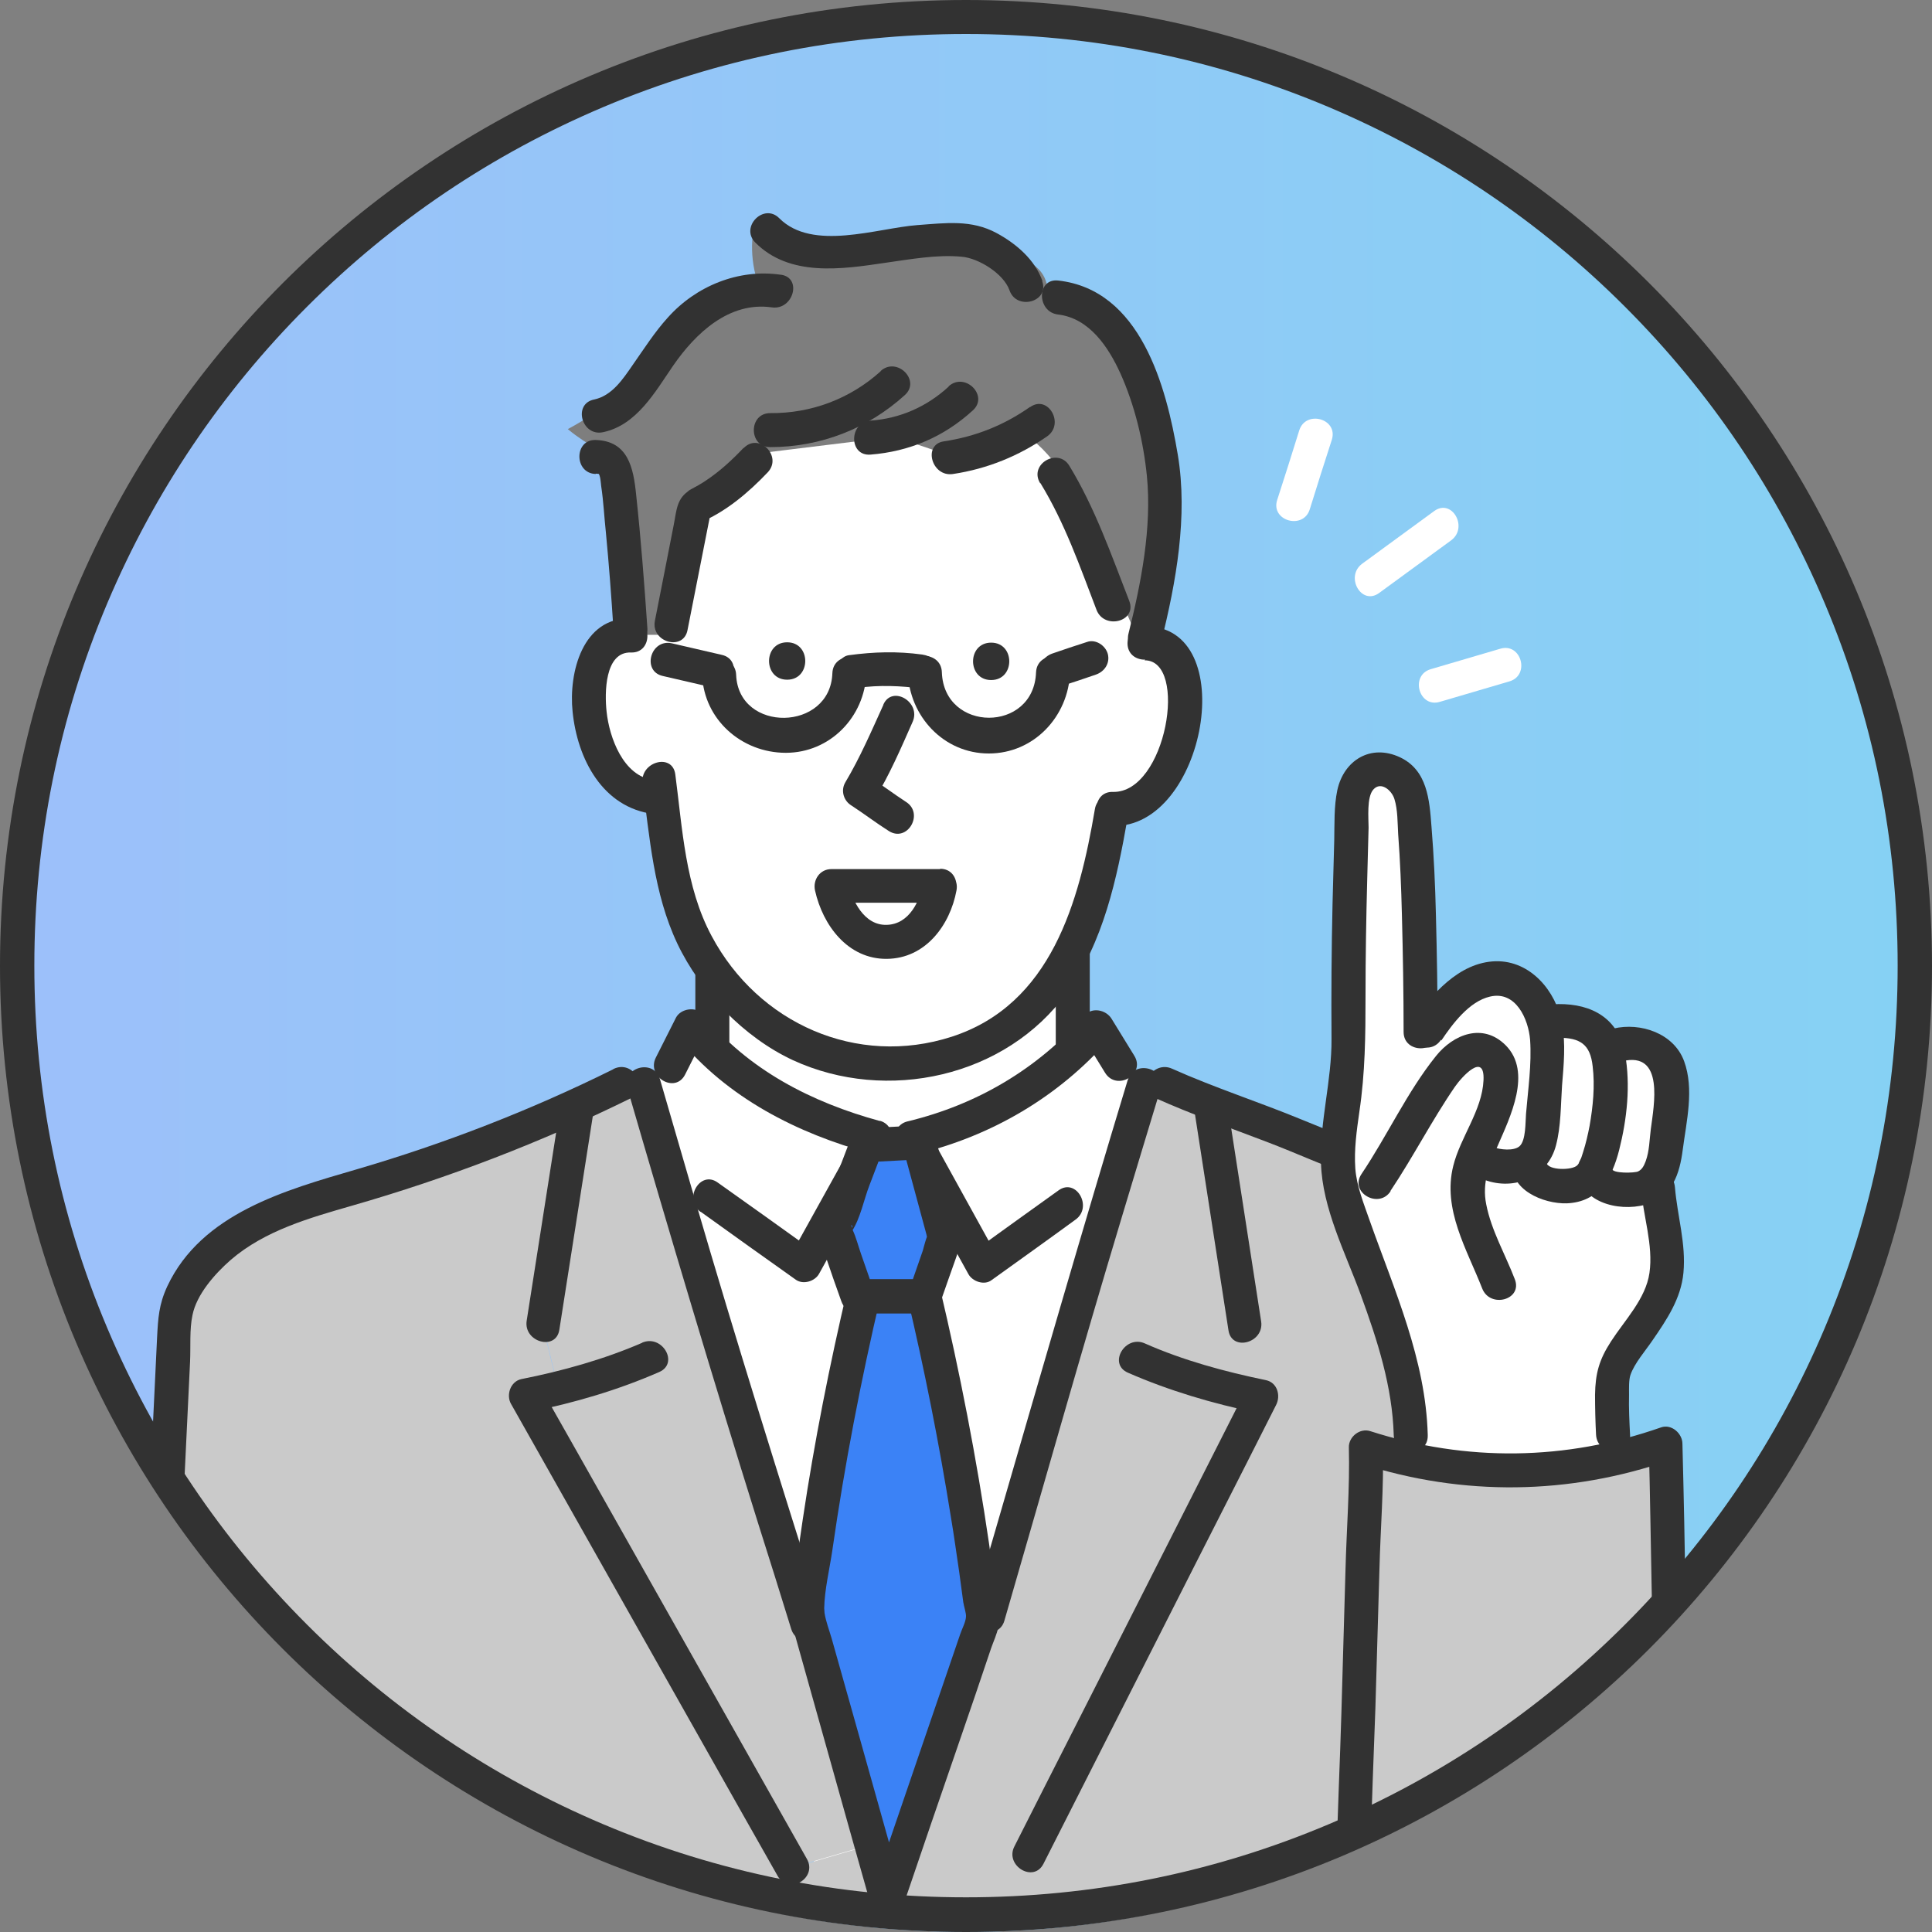<?xml version="1.0" encoding="UTF-8"?>
<svg xmlns="http://www.w3.org/2000/svg" xmlns:xlink="http://www.w3.org/1999/xlink" version="1.1" viewBox="0 0 568.2 568.2">
  <rect x="0" y="0" width="568.2" height="568.2" fill="#808080" stroke="none"/>
  <defs>
    <style>
      .cls-1 {
        fill: none;
      }

      .cls-2 {
        fill: #323232;
      }

      .cls-3 {
        fill: url(#_名称未設定グラデーション);
        fill-opacity: .5;
      }

      .cls-4 {
        fill: #3b82f6;
      }

      .cls-5 {
        fill: #fff;
      }

      .cls-6 {
        fill: #7e7e7e;
      }

      .cls-7 {
        clip-path: url(#clippath);
      }

      .cls-8 {
        fill: #cacaca;
      }
    </style>
    <linearGradient id="_名称未設定グラデーション" data-name="名称未設定グラデーション" x1="4.6" y1="288.7" x2="563.6" y2="288.7" gradientUnits="userSpaceOnUse">
      <stop offset="0" stop-color="#3b82f6"/>
      <stop offset="1" stop-color="#0ea5e9"/>
    </linearGradient>
    <clipPath id="clippath">
      <path class="cls-1" d="M304.6,5.8C150.9-5.6,17.1,109.8,5.7,263.5c-8.2,110.3,49,210.4,138.7,262.3l26.9,13.3,42.2,15c16.1,4.2,32.8,7,49.9,8.3,153.7,11.4,287.6-104,298.9-257.8C573.8,151,458.4,17.1,304.6,5.8Z"/>
    </clipPath>
  </defs>
  <!-- Generator: Adobe Illustrator 28.7.7, SVG Export Plug-In . SVG Version: 1.2.0 Build 194)  -->
  <g>
    <g id="_レイヤー_2">
      <g id="_レイヤー_1-2">
        <circle class="cls-5" cx="284.1" cy="288.7" r="279.5"/>
        <circle class="cls-3" cx="284.1" cy="288.7" r="279.5"/>
        <g class="cls-7">
          <g>
            <path class="cls-5" d="M385.2,149.8c2.1-6.8,4.3-13.7,6.5-20.5,1.9-6.2-7.7-8.8-9.6-2.7-2.1,6.8-4.3,13.7-6.5,20.5-1.9,6.1,7.7,8.8,9.6,2.7h0Z"/>
            <path class="cls-5" d="M405.6,174.4c7.1-5.2,14.1-10.3,21.2-15.5,5.1-3.8.2-12.4-5-8.6-7.1,5.2-14.1,10.3-21.2,15.5-5.1,3.8-.2,12.4,5,8.6h0Z"/>
            <path class="cls-5" d="M423.5,206.4c6.8-2,13.6-4,20.4-6,6.2-1.8,3.5-11.5-2.7-9.6-6.8,2-13.6,4-20.4,6-6.2,1.8-3.5,11.5,2.7,9.6h0Z"/>
            <path class="cls-6" d="M326.1,94.7c-4.7-5.3-11-9.4-18-7.7.6-11.2-11.3-12.4-22.4-13.3-11.1-.9-20.5.9-31.4,3-11,2-24.9-1.2-32.5-9.4-1.5,5.3-.3,16.3,3.7,20.1-12.9.9-23.9,9.4-33.1,18.5-9.2,9.1-14.1,14.2-25.4,20.3,6,5.1,11.6,6.5,14.6,12.6,1.8,3.6.8,11.7.8,11.7l8.4,44.9s4,1.7,6-2.6c7.7-16.2,39.4-53.8,39.4-53.8h60.7c0,0,14.5,8.6,14.5,8.6,0,0,4.9,21.6,16.2,38.5l4.3,7.2c4.4-24.1,14.5-44.8,9.4-68.8-1.5-7-10.6-24.6-15.4-29.9h0Z"/>
            <rect class="cls-5" x="217.7" y="244" width="89.8" height="106" transform="translate(-34.7 559.2) rotate(-89.9)"/>
            <path class="cls-2" d="M209.5,346.8c30.9,0,61.8,0,92.7.1,4.5,0,8.9,0,13.3,0,2.7,0,5-2.3,5-5,0-26.1,0-52.3,0-78.4,0-3.8,0-7.6,0-11.3,0-2.7-2.3-5-5-5-30.9,0-61.8,0-92.7-.1-4.4,0-8.9,0-13.3,0-2.7,0-5,2.3-5,5,0,26.2,0,52.3,0,78.4,0,3.8,0,7.5,0,11.3,0,6.4,10,6.4,10,0,0-26.1,0-52.3,0-78.4,0-3.8,0-7.6,0-11.3l-5,5c30.9,0,61.8,0,92.7.1,4.5,0,8.9,0,13.3,0l-5-5c0,26.1,0,52.3,0,78.4,0,3.8,0,7.5,0,11.3l5-5c-30.9,0-61.8,0-92.7-.1-4.4,0-8.9,0-13.3,0-6.4,0-6.4,10,0,10h0Z"/>
            <path class="cls-5" d="M263,332.9c-42.8,0-59-30.8-59-30.8l-13.7,17.1,56.1,260.8,44.4,2.6,49.9-251.3-17.9-29.1s-17.1,30.8-59.9,30.7h0Z"/>
            <path class="cls-8" d="M444.2,361c-17.8-10.7-44.9-18.7-56.9-24.1-13.7-6.2-31.6-11.8-45.3-18h-5.5l-11.8,38.9-61.6,203.8-2.8.8-5.6-19.4-21.6,6.3-78.4-138.8s3.9-.8,9.4-2.2l-4.5-18.5,9.9-63.2-.6-1.2c-20.1,9.1-40.8,16.9-61.9,23.1-11.3,3.3-22.8,6.2-33.1,11.9-10.3,5.7-19.4,14.6-22.4,26l-7.9,235.8,437.8.5-16.3-227.5c-1.4-10.9-11.4-28.4-20.9-34.1h0Z"/>
            <path class="cls-5" d="M336.6,189.2h0c-.4,0-.9,0-1.4.1l-8.3-19.4s-11.4-37.7-29.8-44.3c-12,3.8-20.6,7.4-20.6,7.4l-15.4-5.2-6.8,1.7-34.2,4.2s-6.6,5.5-12.8,13.7c-5.6,7.3-2.9,38.5-12,39.3h-10.8c-.4-.1-.9,0-1.3,0-6.5,1.1-8.2,8.1-9.3,13.7-2.4,13.2,3.1,33.6,17.5,35.5l3.2-.4c2.3,18.1,3.9,33.3,13.8,47.8,4,5.9,9.3,11.6,16.5,17.4,17.3,13.8,42.6,15.4,62.6,6.5,8.5-3.8,15.1-9.1,20.3-15.6,10.7-13.3,15.5-31.7,19-52.4l3.4-2.4c11.4,2.1,21.6-20.8,19.2-34.1-1.1-5.9-5.8-13.7-12.8-13.6h0ZM244.5,260.6h32c-3.6,21.5-27.6,22.4-32,0h0Z"/>
            <path class="cls-8" d="M211.1,393.5l-19.7,5.7c-8.7,3.9-19.2,7-26.8,8.9-.2,0-.4,0-.6.1-5.6,1.4-9.4,2.2-9.4,2.2l78.4,138.8,21.6-6.3-19.6-67.4-23.9-82h0Z"/>
            <path class="cls-8" d="M189.3,318.7h-6.5c-4.6,2.4-9.2,4.6-13.8,6.7l.6,1.2-9.9,63.2,4.5,18.5c.2,0,.4,0,.6-.1,7.6-1.9,18.1-5,26.8-8.9l19.7-5.7-11.3-38.9-10.5-35.9h0Z"/>
            <path class="cls-2" d="M188.9,230.3c2.2,16,3.3,32.4,10.3,47.2,6.8,14.3,19.6,27.6,34,34.3,27.6,12.7,62.7,5,80.6-19.9,10.7-14.8,14.7-33.5,17.8-51.2,1.1-6.3-8.6-9-9.6-2.7-4.6,27.2-12.8,57.4-42.1,66.9-27.9,9-56.9-3.9-70.6-29.6-7.8-14.5-8.6-31.7-10.7-47.6-.9-6.4-10.5-3.6-9.6,2.7h0Z"/>
            <path class="cls-2" d="M259.8,207.3c-3.5,7.7-6.9,15.6-11.2,22.8-1.4,2.4-.5,5.4,1.8,6.8,3.7,2.4,7.2,5.1,11,7.5,5.5,3.5,10.5-5.2,5-8.6-3.7-2.4-7.2-5.1-11-7.5l1.8,6.8c4.4-7.2,7.8-15.1,11.2-22.8,2.6-5.8-6-10.9-8.6-5.1h0Z"/>
            <path class="cls-2" d="M185.6,181.9c-14.3-.5-18.4,16-17.2,27.4,1.4,13.9,8.8,28.2,23.8,30.1,6.4.8,6.3-9.2,0-10-8.9-1.1-13-12.5-13.8-20.1-.6-5.4-.6-17.7,7.2-17.4,6.4.2,6.4-9.8,0-10h0Z"/>
            <path class="cls-2" d="M341.6,189.2h0c-1.7,1.7-3.3,3.3-5,5,13-.1,6.4,39.1-9.3,38.7-6.4-.2-6.4,9.8,0,10,27.2.8,38-59.1,9.3-58.7-2.7,0-5,2.3-5,5h0c0,6.4,10,6.4,10,0h0Z"/>
            <path class="cls-2" d="M258.8,329.7c-20.1-5.5-38.7-15-52.1-31.4-2-2.4-6.5-1.7-7.9,1l-5.9,11.7c-2.9,5.7,5.7,10.8,8.6,5l5.9-11.7-7.9,1c14.4,17.6,34.9,28,56.5,33.9,6.2,1.7,8.9-7.9,2.7-9.6h0Z"/>
            <path class="cls-2" d="M206.1,356.4c9.3,6.7,18.7,13.4,28,20,2.2,1.5,5.6.4,6.8-1.8,6.9-12.5,13.9-25,20.8-37.5,3.1-5.6-5.5-10.7-8.6-5-6.9,12.5-13.9,25-20.8,37.5l6.8-1.8c-9.3-6.7-18.7-13.4-28-20-5.2-3.8-10.2,4.9-5.1,8.6h0Z"/>
            <path class="cls-2" d="M184.5,320c12.4,42.7,25.1,85.3,38.4,127.8,3.3,10.4,6.6,20.9,9.8,31.3,1.9,6.1,11.6,3.5,9.6-2.7-12.9-41-25.8-82-37.8-123.2-3.5-11.9-6.9-23.9-10.4-35.8-1.8-6.2-11.4-3.5-9.6,2.7h0Z"/>
            <path class="cls-2" d="M164.8,325.2c-3.3,21.1-6.6,42.1-9.9,63.2-1,6.3,8.6,9,9.6,2.7,3.3-21.1,6.6-42.1,9.9-63.2,1-6.3-8.6-9-9.6-2.7h0Z"/>
            <path class="cls-2" d="M188.9,394.9c-11.3,4.9-23.5,8.3-35.6,10.7-3.2.7-4.5,4.7-3,7.3,22.9,40.5,45.7,81,68.6,121.5,3.3,5.8,6.5,11.5,9.8,17.3s11.8.6,8.6-5c-22.9-40.5-45.7-81-68.6-121.5-3.3-5.8-6.5-11.5-9.8-17.3l-3,7.3c13-2.6,25.9-6.4,38-11.7,5.9-2.6.8-11.2-5.1-8.6h0Z"/>
            <path class="cls-2" d="M269.7,339.4c21.9-5.3,41.6-16.8,56.5-33.8l-7.9-1c2.2,3.6,4.5,7.3,6.7,10.9,3.4,5.5,12,.5,8.6-5-2.2-3.6-4.5-7.3-6.7-10.9-1.6-2.6-5.7-3.5-7.9-1-13.9,15.8-31.7,26.3-52.1,31.2-6.2,1.5-3.6,11.2,2.7,9.6h0Z"/>
            <path class="cls-2" d="M311.3,350.1c-8.2,5.9-16.5,11.8-24.7,17.8l6.8,1.8c-6.9-12.5-13.8-25-20.7-37.5-3.1-5.6-11.7-.6-8.6,5,6.9,12.5,13.8,25,20.7,37.5,1.2,2.2,4.7,3.4,6.8,1.8,8.2-5.9,16.5-11.8,24.7-17.8,5.2-3.7.2-12.4-5-8.6h0Z"/>
            <path class="cls-2" d="M331.7,317.5c-13.3,43.9-26,87.9-38.8,132-2.4,8.1-4.7,16.3-7.1,24.4-1.8,6.2,7.9,8.8,9.6,2.7,11.5-39.6,22.7-79.4,34.6-118.9,3.8-12.5,7.5-25,11.3-37.4,1.9-6.2-7.8-8.8-9.6-2.7h0Z"/>
            <path class="cls-4" d="M254.1,380.1c-7.4,31.2-13.1,62.9-16.9,94.8l23.6,84,28-82c-3.7-31.9-9.9-65.6-17.3-96.8h-17.4s0,0,0,0Z"/>
            <path class="cls-2" d="M249.3,378.8c-5.3,22.5-9.8,45.2-13.2,68-.8,5.2-1.5,10.4-2.2,15.6-.6,4.3-2.1,9.5-1.4,13.8.3,1.7.9,3.4,1.4,5,5.6,20,11.2,39.9,16.8,59.9,1.8,6.4,3.6,12.8,5.4,19.1,1.4,4.9,8.1,4.5,9.6,0,5.4-15.9,10.8-31.7,16.3-47.6,3.2-9.3,6.4-18.6,9.5-27.9.7-2,1.7-4.1,2.1-6.2.5-2.4,0-4.8-.4-7.2-.7-5.7-1.5-11.5-2.3-17.2-3.7-25.3-8.6-50.5-14.5-75.4-.5-2.1-2.7-3.7-4.8-3.7-5.8,0-11.6,0-17.4,0-6.4,0-6.4,10,0,10,5.8,0,11.6,0,17.4,0l-4.8-3.7c5.1,21.5,9.4,43.2,12.9,65.1.9,5.3,1.6,10.6,2.4,15.9.4,3,.8,5.9,1.2,8.9.2,1.3.9,3.3.8,4.3-.1,1.6-1.2,3.6-1.7,5.1-6.6,19.4-13.3,38.8-19.9,58.2-2.1,6.2-4.2,12.3-6.3,18.5h9.6c-4.3-15.4-8.7-30.9-13-46.3l-8.2-29.1c-.7-2.4-1.7-5-2.1-7.5,0-.6-.1-.9-.1-1.4.1-5.5,1.6-11.6,2.4-17.1,3.6-25.1,8.4-50,14.2-74.7,1.5-6.3-8.2-8.9-9.6-2.7h0Z"/>
            <path class="cls-2" d="M351.5,328.1c3.3,21.1,6.5,42.1,9.8,63.2,1,6.3,10.6,3.6,9.6-2.7-3.3-21.1-6.5-42.1-9.8-63.2-1-6.3-10.6-3.6-9.6,2.7h0Z"/>
            <path class="cls-2" d="M331.7,403.7c12.1,5.3,25,9.1,38,11.8l-3-7.3c-20,39.4-39.9,78.8-59.9,118.1-2.8,5.6-5.7,11.2-8.5,16.8s5.7,10.8,8.6,5c20-39.4,39.9-78.8,59.9-118.1,2.8-5.6,5.7-11.2,8.5-16.8,1.4-2.7.4-6.6-3-7.3-12.1-2.5-24.3-5.8-35.6-10.8-5.8-2.6-10.9,6-5,8.6h0Z"/>
            <path class="cls-5" d="M276.5,260.6h-32c4.4,22.3,28.4,21.5,32,0Z"/>
            <path class="cls-2" d="M276.5,255.6c-10.7,0-21.4,0-32,0-3.4,0-5.5,3.2-4.8,6.3,2.3,10.3,9.7,20.2,21.1,20.1s18.6-9.9,20.5-20.1c1.2-6.3-8.4-9-9.6-2.7-1.1,5.7-4.2,12.6-10.9,12.8s-10.2-7.1-11.5-12.8l-4.8,6.3c10.7,0,21.4,0,32,0,6.4,0,6.4-10,0-10h0Z"/>
            <path class="cls-2" d="M180.3,314.5c-24.2,12-49.4,21.8-75.4,29.4-20.9,6.1-45.6,12.9-55.7,34.4-2.5,5.4-2.7,9.4-3,15-.4,7.7-.7,15.4-1.1,23-2.5,51.4-5,102.9-7.4,154.3-.7,14.3-1.4,28.6-2.1,42.9-.1,2.7,2.4,5,5,5,14.6,0,29.1,0,43.7,0,34.8,0,69.6,0,104.4.1,42.2,0,84.5,0,126.7.1,36.4,0,72.7,0,109.1.1,17.6,0,35.5.8,53.1,0,.2,0,.5,0,.8,0,2.6,0,5.2-2.3,5-5-2.3-38.5-4.7-77-7-115.4-1.5-25.2-3.1-50.5-4.6-75.8-.9-14.2-.1-29.1-6.1-42.3-4.4-9.6-10.9-19.2-20.1-24.6-10.5-6.2-22-10.6-33.4-14.9-9.8-3.7-19.6-7.5-29.3-11.5-12.6-5.2-25.7-9.4-38.2-15-5.8-2.6-10.9,6-5,8.6,10.7,4.8,21.8,8.7,32.8,12.9,8.9,3.4,17.5,7.3,26.4,10.6,10,3.7,20,7.3,29.7,11.7s17.2,8.5,23,17.1c5,7.5,8.4,15,8.9,23.4.4,6.7.8,13.5,1.2,20.2,3.1,50.6,6.2,101.1,9.2,151.7.9,14.4,1.8,28.8,2.6,43.2l5-5c-14.6,0-29.1,0-43.7,0-34.8,0-69.6,0-104.4-.1-42.2,0-84.5,0-126.7-.1-36.4,0-72.7,0-109.1-.1-12,0-24,0-36,0-5.5,0-11.7-.9-17.1,0-.2,0-.5,0-.8,0l5,5c1.7-36.2,3.5-72.4,5.2-108.6,1.2-25.8,2.5-51.6,3.7-77.3l1.3-27.1c.2-4.4-.2-9.3.7-13.6,1.2-6.1,6.6-12.2,11.3-16.3,10-8.6,23.1-12.3,35.6-15.9,28.2-8.1,55.6-18.6,82-31.6,5.8-2.9.7-11.5-5.1-8.6h0Z"/>
            <polygon class="cls-4" points="254.9 336.7 245.4 361.5 252.2 381.1 271.9 381.2 277.9 364.1 270.2 335.9 254.9 336.7"/>
            <path class="cls-2" d="M250,335.4l-4.2,11c-1.6,4.3-4,8.9-5.1,13.4-.8,3.4,1.2,7,2.3,10.2,1.4,4.2,2.9,8.4,4.4,12.6.7,2.1,2.5,3.7,4.8,3.7,6.6,0,13.1,0,19.7,0,2.3,0,4.1-1.6,4.8-3.7,1.5-4.2,2.9-8.4,4.4-12.5,1.2-3.4,2-5.6,1.1-9.1-2.2-8.8-4.8-17.5-7.1-26.3-.5-2-2.6-3.8-4.8-3.7l-15.4.8c-6.4.4-6.4,10.4,0,10l15.4-.8-4.8-3.7c2.3,8.5,4.6,17,6.9,25.5.2.6.2,1.4.5,1.9,1,2-.7-1.5.2-1.8-.5.1-1.6,4.6-1.7,4.9-1.4,4-2.8,8.1-4.2,12.1l4.8-3.7c-6.5,0-13.1,0-19.7,0l4.8,3.7c-1.3-3.7-2.6-7.5-3.9-11.2-.8-2.3-1.4-4.7-2.4-6.9,0-.1-.4-1.5-.5-1.5,1.2.2-1.1,3.7.3,1.7,2.4-3.6,3.5-9.3,5.1-13.4,1.3-3.5,2.7-7,4-10.5,2.3-6-7.4-8.6-9.6-2.7h0Z"/>
            <path class="cls-2" d="M244.8,198c-.6,17.2-27.6,17.6-28.3.5-.2-6.4-10.2-6.4-10,0,.5,13.1,11.6,22.9,24.6,22.9s23.2-10.5,23.7-23.4c.2-6.4-9.8-6.4-10,0h0Z"/>
            <path class="cls-2" d="M304.7,197.7c-.6,17.9-27.1,17.8-27.7,0-.2-6.4-10.2-6.4-10,0,.4,12.9,10.5,23.9,23.8,23.9s23.4-10.9,23.9-23.8c.2-6.4-9.8-6.4-10,0h0Z"/>
            <path class="cls-2" d="M252.3,202.3c6.4-.9,12.5-.6,18.9.2,2.7.4,5-2.6,5-5,0-3-2.3-4.6-5-5-7.3-1-14.2-.8-21.6.2-2.7.4-4.1,3.8-3.5,6.1.8,2.9,3.5,3.9,6.1,3.5h0Z"/>
            <path class="cls-2" d="M194.9,198.8c4.9,1.1,9.8,2.3,14.7,3.4,6.3,1.4,8.9-8.2,2.7-9.6-4.9-1.1-9.8-2.3-14.7-3.4-6.3-1.4-8.9,8.2-2.7,9.6h0Z"/>
            <path class="cls-2" d="M312.1,201.8c3.4-1.1,6.8-2.2,10.2-3.4,2.6-.9,4.2-3.4,3.5-6.1-.7-2.5-3.6-4.4-6.1-3.5-3.4,1.1-6.8,2.2-10.2,3.4-2.6.9-4.2,3.4-3.5,6.1.7,2.5,3.6,4.4,6.1,3.5h0Z"/>
            <path class="cls-2" d="M341.5,188.8c4.4-17.6,7.9-37,4.9-55-3.4-20.3-11-48.6-35.2-51.3-6.4-.7-6.3,9.3,0,10,9.2,1.1,14.8,9.6,18.3,17.3,4.2,9.3,6.8,20.1,7.8,30.2,1.5,15.2-1.7,31.5-5.4,46.3-1.6,6.2,8.1,8.9,9.6,2.7h0Z"/>
            <path class="cls-2" d="M229.6,80.8c-12.4-1.8-24.9,3.3-33.2,12.6-3.9,4.3-7,9.2-10.3,13.9-2.9,4.2-6.1,9.1-11.4,10.2-6.3,1.3-3.6,11,2.7,9.6,9.9-2.1,15.3-11.9,20.6-19.6,6.5-9.4,16.4-18.9,29-17.1,6.3.9,9-8.7,2.7-9.6h0Z"/>
            <path class="cls-2" d="M175.2,139.3c.8,0,1.4.3.7-.2.7.6.8,3,.9,3.8.7,4.6.9,9.2,1.4,13.8.9,9.4,1.6,18.7,2.2,28.1.4,6.4,10.4,6.4,10,0-.9-13.1-1.9-26.2-3.3-39.2-.8-8.1-2.4-15.9-11.9-16.2-6.4-.2-6.4,9.8,0,10h0Z"/>
            <path class="cls-2" d="M259,109.2c-9,8.1-20.4,12.4-32.5,12.3-6.4,0-6.4,10,0,10,14.8,0,28.7-5.4,39.6-15.3,4.8-4.3-2.3-11.4-7.1-7.1h0Z"/>
            <path class="cls-2" d="M218.7,131.7c-3.5,3.7-7.2,7.1-11.5,9.9-1.2.8-2.5,1.5-3.8,2.2-.8.4-2,1.2-.4.3-4.1,2.4-4,6.1-4.9,10.5-1.8,9.4-3.7,18.7-5.5,28-1.2,6.3,8.4,9,9.6,2.7,2.3-11.7,4.6-23.4,6.9-35l-3.5,3.5c7.8-3.2,14.5-8.9,20.2-14.9,4.4-4.7-2.6-11.8-7.1-7.1h0Z"/>
            <path class="cls-2" d="M306.6,82.7c-2.2-6.3-7.7-11-13.4-14.1-7.5-4.1-15.1-3-23.4-2.4-11.9.9-30.8,7.8-40.6-2-4.5-4.6-11.6,2.5-7.1,7.1,10.1,10.2,25.4,7.9,38.2,6,7.2-1,15.2-2.5,22.5-1.8,5,.4,12.4,5,14.1,9.9,2.1,6,11.8,3.4,9.6-2.7h0Z"/>
            <path class="cls-2" d="M279,113.7c-6.4,5.9-14.3,9.4-23,10-6.4.5-6.4,10.5,0,10,11.4-.9,21.6-5.2,30.1-13,4.8-4.3-2.3-11.4-7.1-7.1h0Z"/>
            <path class="cls-2" d="M302.9,119.7c-7.7,5.4-16,8.7-25.3,10.1-6.3.9-3.6,10.6,2.7,9.6,10-1.5,19.4-5.3,27.7-11.1,5.2-3.7.2-12.3-5-8.6h0Z"/>
            <path class="cls-2" d="M306,142.1c7.2,11.8,11.6,24.5,16.5,37.3,2.3,5.9,12,3.4,9.6-2.7-5.3-13.6-10-27.2-17.6-39.7-3.3-5.5-12-.5-8.6,5.1h0Z"/>
            <path class="cls-5" d="M476.7,310.8h0c0,0,0,.1,0,.2,1.4,9.1.3,18.8-2.1,27.6-.5,1.8-1,3.9-1.8,5.8,1,3,9.7,2.2,11.5-.3,2.1-3,2-7.5,2.4-11,.6-5.3,2-10.9.9-16.2-1.1-5-6.1-7.3-10.9-6.1h0Z"/>
            <path class="cls-5" d="M466.4,305.4c-2.3-1.6-5.3-1.6-8-1.6.5,4.7.1,9.4-.2,14.1-.4,5.7-.5,11.6-1.6,17.3-.5,2.8-1.5,5.4-3.2,7.4.3.7,2.5,1.8,3.5,2.1,2,.6,4.4.8,6.4,0,1.1-.5,2-1.4,2.6-2.5,0-.2.2-.3.3-.4,1.5-2.9,2-7.1,2.6-9.7,1.2-6.2,1.9-12.8,1-19.1-.4-2.7-.9-5.8-3.3-7.5h0Z"/>
            <path class="cls-5" d="M483.5,353c-4.6,1.2-11.5.6-15.3-2.8-2.4,1.5-5.3,2.3-8.1,2.3-5,0-10.7-2.2-13-6.4-3.3.9-7.1.9-10.2-.4-.5-.2-.9-.5-1.2-.8-2.7,10.9,4.6,21.8,8.4,31.6,1.7,4.4-5.4,6.3-7,1.9-4.5-11.7-12.2-23.9-8-36.9,1.4-4.2,3.5-8.3,5.2-12.4,1.6-3.9,3.7-8.6,3.3-12.9-.2-2.5-2.2-4.6-4.5-4-2.6.8-4.6,4-6.1,6.1-6.9,10-12.4,21-19.3,31.1-2.6,3.9-8.9.2-6.3-3.7,6.9-10.2,12.4-21.4,19.5-31.5,3.2-4.6,7.6-10,13.9-9.4,7.9.8,10.8,8.2,9.8,15.2-1,6.5-4,12.2-6.5,18.2.2,0,.5.1.8.2,2.3.9,5.9,1.1,8.1-.2,2.8-1.7,2.7-6.9,2.9-9.8.6-8.1,2.3-16.9,1-25-1-6.6-5.8-13.9-13.4-11.8-6.3,1.7-11.5,8.3-14.9,13.5-1,1.5-2.5,1.9-3.9,1.6-2.1.5-4.7-.6-4.7-3.4,0-12-.2-24-.5-36-.2-7.7-.5-15.4-1.1-23.1-.2-3.2-.2-6.9-1.2-9.9-1-2.8-5.4-6.5-8.1-3.6-2.4,2.5-1.9,7.7-2,10.8-.1,5.7-.3,11.3-.4,17-.3,11.2-.5,22.4-.5,33.6,0,6,.2,12,0,18-.1,5.3-1,10.5-1.7,15.7-.8,5.4-1.6,10.9-1.4,16.3.2,5.5,2.1,10.6,3.9,15.8,7.3,20.9,16.9,41.4,17.5,63.9,0,2.6-2.1,3.7-4.1,3.5,19.7,4.6,39.8,4.4,59.2,0-1.5-.3-2.8-1.5-2.9-3.4-.2-4-.4-8.1-.3-12.1,0-2.3,0-4.9.5-7.1.8-3.1,2.9-6,4.7-8.6,4-6,9.9-12.3,10.8-19.8.9-7.2-1.1-14.5-2.1-21.7-.2,0-.5.2-.8.2h0Z"/>
            <path class="cls-8" d="M487.6,515.2c-.3-28.5-.7-57.1-1.3-85.6-24,7.6-49.4,8.7-74.1,2.9-2.3-.6-4.6-1.2-6.9-1.9,0,6.6-.5,13.3-.7,19.9-.3,10.1-.6,20.2-.9,30.3-.6,20.2-1.4,40.5-1.9,60.7-.3,13.8-.5,28.2,2.5,41.7,2.1,9.6,6.5,18.8,14.9,24.4,12.2,8.1,30,9,43.9,5.4,12.5-3.2,20-12,22.9-24.3,2.7-11.2,2-23,2-34.4,0-13.1-.2-26.1-.4-39.2Z"/>
            <path class="cls-2" d="M408.9,350.3c6.7-10,12.2-20.8,19-30.7,2-2.9,8.8-10.4,8.4-1.9-.4,8.9-6.8,16.7-8.9,25.2-3.2,12.8,4,24.5,8.5,36,2.3,6,12,3.4,9.6-2.7-2.8-7.3-6.9-14.3-8.4-22-1.3-6.4.9-11.6,3.4-17.3,3.6-8.3,10.2-21.6,2.3-29.5-6.7-6.7-15.4-3.2-20.5,3.2-8.5,10.6-14.3,23.4-21.9,34.7-3.6,5.4,5.1,10.4,8.6,5h0Z"/>
            <path class="cls-2" d="M423.9,306c3.3-4.9,8.2-11.5,14.3-12.9,7.6-1.8,11.3,6.6,11.8,12.7.5,7.2-.6,14.6-1.2,21.8-.2,2.4,0,7.8-1.9,9.5-1.7,1.5-5.8,1-7.6.3-6-2.3-8.6,7.4-2.7,9.6,8.9,3.3,18.6-.9,21-10.1,1.5-5.6,1.4-11.9,1.8-17.7.5-6.1,1.1-12.2,0-18.3-1.8-9.4-9.2-18.4-19.5-18.2-10.9.3-19,9.9-24.7,18.1-3.6,5.3,5,10.4,8.6,5h0Z"/>
            <path class="cls-2" d="M458.3,305.2c6.4,0,9.4,1.9,10.1,8.4.7,5.8.1,11.8-.9,17.5-.5,2.6-1.1,5.2-1.9,7.7-.7,2.2-1.1,3.6-2.1,4.2-2.1,1.3-9.1,1.1-8.7-1.5.8-6.4-9.2-6.3-10,0-1.1,8.4,9.1,12.6,16,12.4,9.5-.4,13.3-7.5,15.4-15.7,2.3-9.1,3.4-19.1,1.7-28.4-1.9-10.2-9.6-14.6-19.6-14.5-6.4,0-6.5,10.1,0,10h0Z"/>
            <path class="cls-2" d="M477.1,312.1c12.5-3,9.3,13,8.4,20-.4,3.1-.4,6.4-1.5,9.4-.5,1.3-1,2.4-2.2,3-.9.5-7.7.7-7.7-.8,0-6.4-10-6.4-10,0,0,9.8,11.8,12.8,19.8,10.6s10.1-9.2,11-16.2c1.1-8.4,3.4-17.8.4-26s-12.8-11.5-20.8-9.6c-6.3,1.5-3.6,11.1,2.7,9.6h0Z"/>
            <path class="cls-2" d="M482.6,349.3c.6,8.2,3.7,16.9,2.5,25.1-1.1,7.6-7.3,13.9-11.3,20.1-3.5,5.4-4.6,9.4-4.7,15.7,0,3.9.1,7.9.3,11.8.4,6.4,10.4,6.4,10,0-.2-3.9-.4-7.9-.3-11.8,0-1.8-.1-4.3.4-5.8,1.2-3.5,4.4-7.1,6.5-10.2,4.2-6.1,8.4-12.3,9.1-19.9.8-8.5-1.8-16.7-2.5-25.1-.5-6.4-10.5-6.4-10,0h0Z"/>
            <path class="cls-2" d="M419.9,422c-.6-22.2-9.8-42.5-17.1-63.1-1.7-4.9-3.8-10-4.2-15.2-.4-5.6.4-11.2,1.2-16.8,1.7-11.4,1.8-22.4,1.8-34,0-11.4.2-22.9.5-34.3.1-5.1.3-10.1.4-15.2,0-2.6-.6-9,1.4-11.2,2.2-2.5,5.4.2,6.2,2.8,1,3.2.9,7,1.1,10.3.6,7.9.9,15.8,1.1,23.7.3,11.5.5,23,.5,34.5,0,6.4,10,6.4,10,0,0-11.5-.2-23-.5-34.5-.2-8.6-.6-17.3-1.3-25.9-.6-7.9-1.2-16.6-9.3-20.4-8.6-4-16.5.9-18.4,9.7-1,4.8-.8,9.8-.9,14.7-.2,6.2-.3,12.5-.5,18.7-.3,13.2-.4,26.5-.3,39.7.1,12.3-3.5,24.3-3.1,36.6.4,13.3,7.2,26.4,11.7,38.7,4.9,13.4,9.3,27,9.7,41.3.2,6.4,10.2,6.5,10,0h0Z"/>
            <path class="cls-2" d="M495.7,469.9c-.2-15.1-.5-30.2-.9-45.3,0-3-3.2-5.9-6.3-4.8-28,9.8-57.2,10.2-85.5,1.1-3.1-1-6.4,1.7-6.3,4.8.3,12-.7,24.2-1,36.3-.4,14-.8,28-1.2,41.9-.4,14-1.1,28.2-1.4,42.4-.2,15.4,0,31.7,5,46.4,2,6.1,11.7,3.5,9.6-2.7-4.9-14.5-4.9-30.5-4.6-45.6.3-14,.9-28,1.4-42,.4-13.7.8-27.5,1.2-41.2.3-11.8,1.3-23.7,1-35.5l-6.3,4.8c29.8,9.6,61.2,9.2,90.8-1.1l-6.3-4.8c.4,15.1.6,30.2.9,45.3.1,6.4,10.1,6.5,10,0h0Z"/>
            <path class="cls-2" d="M231.5,188.9c-7.1,0-7.1,11,0,11s7.1-11,0-11Z"/>
            <path class="cls-2" d="M291.5,189c-7.1,0-7.1,11,0,11s7.1-11,0-11Z"/>
          </g>
        </g>
      </g>
      <path class="cls-2" d="M284.1,10c37,0,72.9,7.2,106.7,21.5,32.6,13.8,62,33.6,87.1,58.7,25.2,25.2,44.9,54.5,58.7,87.1,14.3,33.8,21.5,69.7,21.5,106.7s-7.2,72.9-21.5,106.7c-13.8,32.6-33.6,62-58.7,87.1-25.2,25.2-54.5,44.9-87.1,58.7-33.8,14.3-69.7,21.5-106.7,21.5s-72.9-7.2-106.7-21.5c-32.6-13.8-62-33.6-87.1-58.7-25.2-25.2-44.9-54.5-58.7-87.1-14.3-33.8-21.5-69.7-21.5-106.7s7.2-72.9,21.5-106.7c13.8-32.6,33.6-62,58.7-87.1,25.2-25.2,54.5-44.9,87.1-58.7,33.8-14.3,69.7-21.5,106.7-21.5M284.1,0C127.2,0,0,127.2,0,284.1s127.2,284.1,284.1,284.1,284.1-127.2,284.1-284.1S441,0,284.1,0h0Z"/>
    </g>
  </g>
</svg>